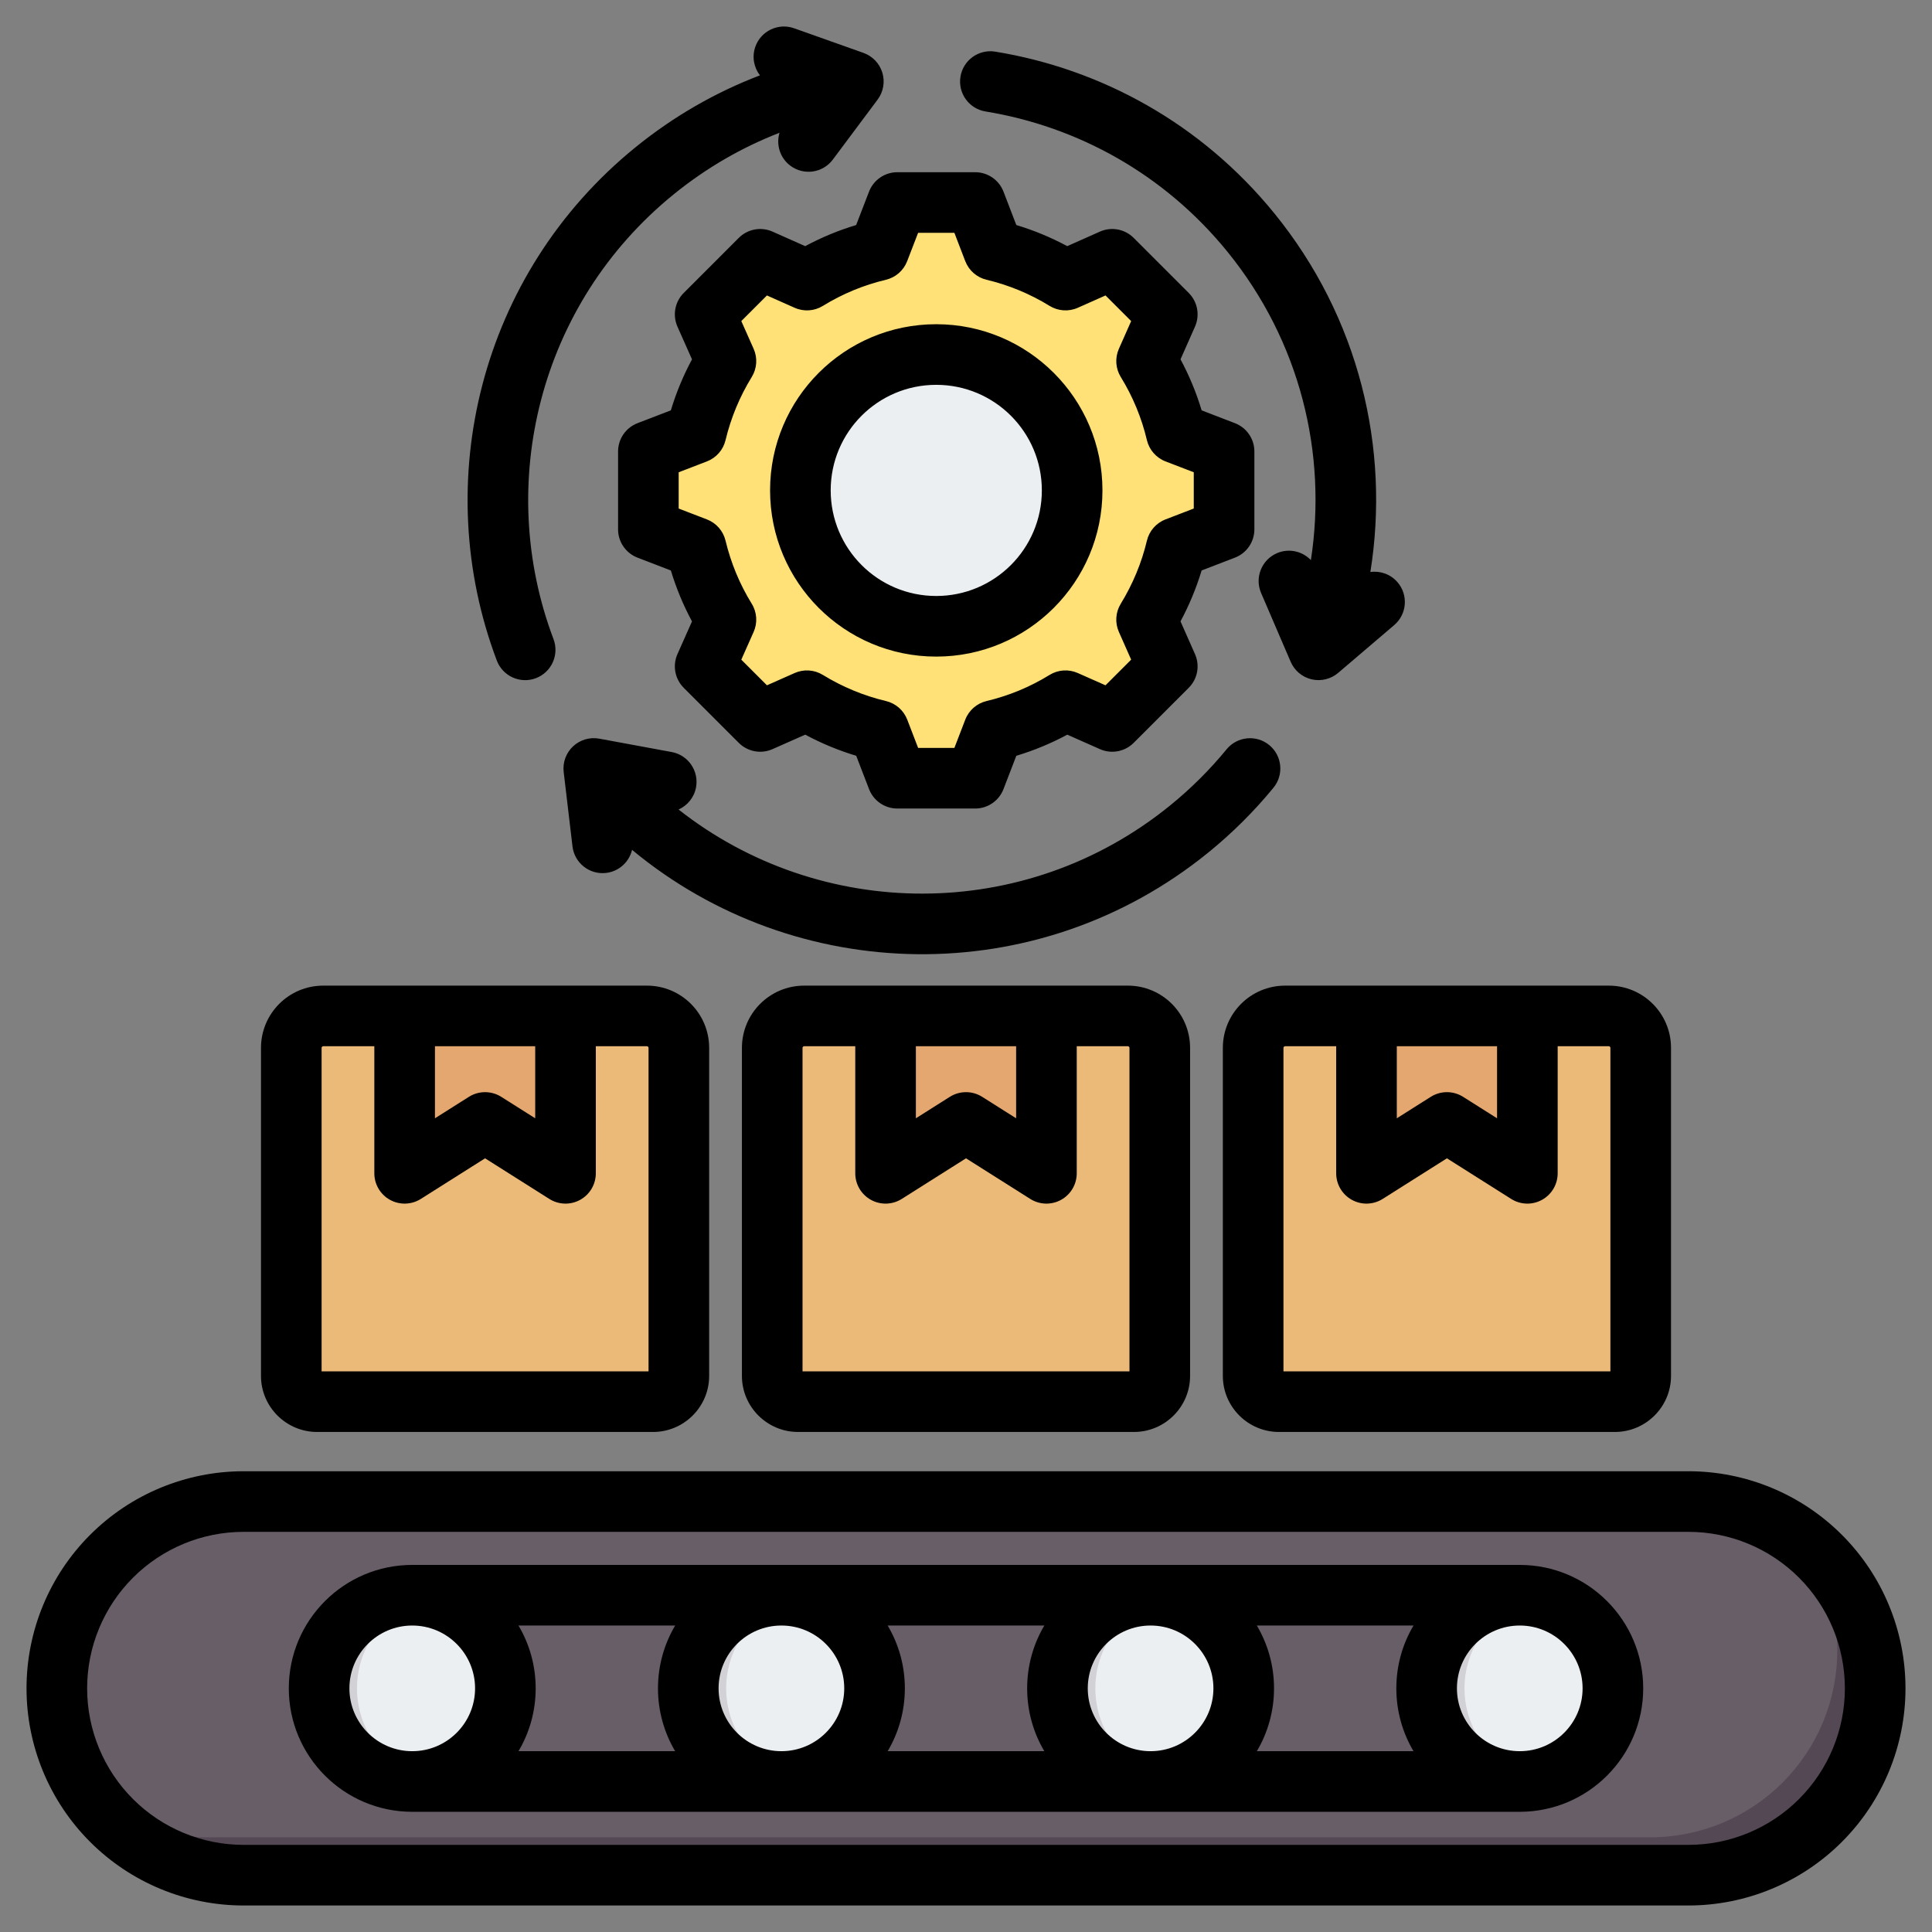 <svg clip-rule="evenodd" fill-rule="evenodd" stroke-linejoin="round" stroke-miterlimit="2" viewBox="0 0 510 510" xmlns="http://www.w3.org/2000/svg"><rect x="0" y="0" width="510" height="510" fill="#808080" stroke="none"/><g><g><g><path d="m64.314 396.371c-13.079 0-25.622 5.195-34.87 14.444-9.248 9.248-14.444 21.792-14.444 34.871 0 13.078 5.196 25.622 14.444 34.87 9.248 9.249 21.791 14.444 34.87 14.444h381.372c13.079 0 25.622-5.195 34.87-14.444 9.248-9.248 14.444-21.792 14.444-34.87 0-13.079-5.196-25.623-14.444-34.871-9.248-9.249-21.791-14.444-34.87-14.444z" fill="#685e68"/><path d="m24.804 475.196c8.471 6.328 18.811 9.804 29.51 9.804h381.372c13.079 0 25.622-5.195 34.87-14.444 9.248-9.248 14.444-21.792 14.444-34.87 0-10.699-3.477-21.04-9.804-29.511 1.885 1.408 3.677 2.956 5.36 4.64 9.248 9.248 14.444 21.792 14.444 34.871 0 13.078-5.196 25.622-14.444 34.87-9.248 9.249-21.791 14.444-34.87 14.444h-381.372c-13.079 0-25.622-5.195-34.87-14.444-1.683-1.683-3.232-3.475-4.64-5.36z" fill="#544854"/><path d="m401.179 421.101c13.569 0 24.585 11.016 24.585 24.585 0 13.568-11.016 24.584-24.585 24.584s-24.585-11.016-24.585-24.584c0-13.569 11.016-24.585 24.585-24.585zm-97.453 0c13.569 0 24.585 11.016 24.585 24.585 0 13.568-11.016 24.584-24.585 24.584-13.568 0-24.584-11.016-24.584-24.584 0-13.569 11.016-24.585 24.584-24.585zm-97.452 0c13.568 0 24.584 11.016 24.584 24.585 0 13.568-11.016 24.584-24.584 24.584-13.569 0-24.585-11.016-24.585-24.584 0-13.569 11.016-24.585 24.585-24.585zm-97.453 0c13.569 0 24.585 11.016 24.585 24.585 0 13.568-11.016 24.584-24.585 24.584s-24.585-11.016-24.585-24.584c0-13.569 11.016-24.585 24.585-24.585z" fill="#eceff1"/><path d="m406.179 469.76c-1.615.335-3.287.51-5 .51-13.569 0-24.585-11.016-24.585-24.584 0-13.569 11.016-24.585 24.585-24.585 1.713 0 3.385.175 5 .51-11.175 2.312-19.585 12.219-19.585 24.075 0 11.855 8.41 21.762 19.585 24.074zm-97.453 0c-1.614.335-3.287.51-5 .51-13.568 0-24.584-11.016-24.584-24.584 0-13.569 11.016-24.585 24.584-24.585 1.713 0 3.386.175 5 .51-11.174 2.312-19.584 12.219-19.584 24.075 0 11.855 8.41 21.762 19.584 24.074zm-97.452 0c-1.615.335-3.287.51-5 .51-13.569 0-24.585-11.016-24.585-24.584 0-13.569 11.016-24.585 24.585-24.585 1.713 0 3.385.175 5 .51-11.175 2.312-19.585 12.219-19.585 24.075 0 11.855 8.41 21.762 19.585 24.074zm-97.453 0c-1.615.335-3.287.51-5 .51-13.569 0-24.585-11.016-24.585-24.584 0-13.569 11.016-24.585 24.585-24.585 1.713 0 3.385.175 5 .51-11.175 2.312-19.585 12.219-19.585 24.075 0 11.855 8.41 21.762 19.585 24.074z" fill="#d1d1d6"/></g><g><path d="m76.898 276.616c0-4.657 3.775-8.433 8.432-8.433h85.435c4.657 0 8.433 3.776 8.433 8.433v86.599c0 3.739-3.064 6.787-6.82 6.787h-88.661c-3.756 0-6.819-3.048-6.819-6.787z" fill="#ecba78"/><g fill="#e3a76f"><path d="m163.753 268.183h7.012c4.657 0 8.433 3.776 8.433 8.433v86.599c0 3.739-3.064 6.787-6.82 6.787h-7.013c3.756 0 6.82-3.048 6.82-6.787v-86.599c0-4.657-3.775-8.433-8.432-8.433z"/><path d="m106.816 268.183h42.464v35.177c0 1.278-.695 2.454-1.815 3.071-1.119.617-2.485.575-3.565-.107-6.29-3.977-15.852-10.022-15.852-10.022s-9.562 6.045-15.852 10.021c-1.08.683-2.446.724-3.565.108-1.12-.617-1.815-1.793-1.815-3.071 0-11.641 0-35.177 0-35.177z"/></g></g><g><path d="m330.802 276.616c0-4.657 3.776-8.433 8.433-8.433h85.435c4.657 0 8.432 3.776 8.432 8.433v86.599c0 3.739-3.064 6.787-6.82 6.787h-88.66c-3.756 0-6.82-3.048-6.82-6.787z" fill="#ecba78"/><g fill="#e3a76f"><path d="m417.657 268.183h7.013c4.657 0 8.432 3.776 8.432 8.433v86.599c0 3.739-3.064 6.787-6.82 6.787h-7.012c3.756 0 6.82-3.048 6.82-6.787v-86.599c0-4.657-3.776-8.433-8.433-8.433z"/><path d="m360.721 268.183h42.464v35.177c0 1.278-.696 2.454-1.815 3.071s-2.485.575-3.565-.107c-6.291-3.977-15.853-10.022-15.853-10.022s-9.561 6.045-15.851 10.021c-1.08.683-2.446.724-3.566.108-1.119-.617-1.814-1.793-1.814-3.071 0-11.641 0-35.177 0-35.177z"/></g></g><g><path d="m203.85 276.616c0-4.657 3.775-8.433 8.432-8.433h85.436c4.657 0 8.432 3.776 8.432 8.433v86.599c0 3.739-3.064 6.787-6.82 6.787h-88.661c-3.756 0-6.819-3.048-6.819-6.787z" fill="#ecba78"/><g fill="#e3a76f"><path d="m290.705 268.183h7.013c4.657 0 8.432 3.776 8.432 8.433v86.599c0 3.739-3.064 6.787-6.82 6.787h-7.013c3.756 0 6.82-3.048 6.82-6.787v-86.599c0-4.657-3.775-8.433-8.432-8.433z"/><path d="m233.768 268.183h42.464v35.177c0 1.278-.695 2.454-1.814 3.071-1.12.617-2.486.575-3.566-.107-6.29-3.977-15.852-10.022-15.852-10.022s-9.562 6.045-15.852 10.021c-1.08.683-2.446.724-3.565.108-1.119-.617-1.815-1.793-1.815-3.071 0-11.641 0-35.177 0-35.177z"/></g></g><g><path d="m262.269 66.04c6.715 1.598 13.124 4.255 18.995 7.873l12.342-5.476 14.542 14.542-5.475 12.343c3.617 5.87 6.274 12.28 7.872 18.994l12.594 4.848v20.574l-12.594 4.847c-1.598 6.706-4.255 13.115-7.872 18.986l5.475 12.342-14.542 14.551-12.342-5.484c-5.871 3.617-12.28 6.283-18.995 7.881l-4.847 12.585h-20.574l-4.848-12.594c-6.705-1.598-13.114-4.255-18.985-7.872l-12.343 5.484-14.551-14.551 5.485-12.333c-3.618-5.88-6.284-12.289-7.882-18.995l-12.585-4.847v-20.574l12.585-4.848c1.598-6.714 4.264-13.124 7.882-18.994l-5.485-12.343 14.551-14.542 12.334 5.476c5.88-3.618 12.289-6.275 18.994-7.873l4.848-12.594h20.574z" fill="#ffe177"/><path d="m289.459 70.277 4.147-1.84 14.542 14.542-5.475 12.343c3.617 5.87 6.274 12.28 7.872 18.994l12.594 4.848v20.574l-12.594 4.847c-1.598 6.706-4.255 13.115-7.872 18.986l5.475 12.342-14.542 14.551-4.147-1.84 12.711-12.711-5.485-12.342c3.618-5.871 6.275-12.28 7.873-18.986l12.594-4.847v-20.574l-12.594-4.848c-1.598-6.714-4.255-13.124-7.873-18.994l5.485-12.343zm-90.627 0 1.84-1.84 12.334 5.476c-.871.484-1.733.987-2.576 1.517zm63.437-4.237c6.715 1.598 13.124 4.255 18.995 7.873l-3.402 1.517c-5.871-3.618-14.866-7.792-21.58-9.39l-4.847-12.594h5.987zm-49.254 118.94-12.343 5.484-1.84-1.84 11.598-5.152c.843.52 1.705 1.023 2.585 1.508zm68.249 0c-5.871 3.617-12.28 6.283-18.995 7.881l-4.847 12.585h-5.987l4.847-12.585c6.714-1.598 15.709-5.772 21.589-9.389z" fill="#ffd064"/><path d="m247.136 93.581c19.81 0 35.868 16.058 35.868 35.869 0 19.803-16.058 35.861-35.868 35.861-19.804 0-35.862-16.058-35.862-35.861 0-19.811 16.058-35.869 35.862-35.869z" fill="#eceff1"/><path d="m247.136 93.581c.816 0 1.624.029 2.433.087-18.674 1.246-33.442 16.787-33.442 35.782 0 18.987 14.768 34.528 33.442 35.781-.809.051-1.617.08-2.433.08-19.804 0-35.862-16.058-35.862-35.861 0-19.811 16.058-35.869 35.862-35.869z" fill="#d1d1d6"/></g></g><path d="m85.328 260.182h85.439c9.076 0 16.433 7.357 16.433 16.432v86.604c0 8.134-6.648 14.786-14.82 14.786h-88.665c-8.173 0-14.82-6.651-14.82-14.786v-86.604c0-9.075 7.357-16.432 16.433-16.432zm13.487 15.999h-13.487c-.239 0-.433.194-.433.433v85.391h86.305v-85.391c0-.239-.194-.433-.433-.433h-13.486v33.544c0 2.915-1.586 5.6-4.14 7.007s-5.671 1.313-8.135-.245c0 0-16.958-10.721-16.958-10.721l-16.958 10.721c-2.464 1.558-5.581 1.652-8.135.245s-4.14-4.092-4.14-7.007zm42.466 0h-26.466v19.022l8.958-5.663c2.611-1.651 5.939-1.651 8.549 0 0 0 8.959 5.663 8.959 5.663zm70.999-15.999h85.44c9.075 0 16.432 7.357 16.432 16.432v86.604c0 8.134-6.647 14.786-14.82 14.786h-88.665c-8.173 0-14.819-6.651-14.819-14.786v-86.604c0-9.075 7.357-16.432 16.432-16.432zm13.487 15.999h-13.487c-.239 0-.433.194-.433.433v85.391h86.306v-85.391c0-.239-.194-.433-.433-.433h-13.487v33.544c0 2.915-1.586 5.6-4.14 7.007-2.553 1.407-5.67 1.313-8.135-.245 0 0-16.958-10.721-16.958-10.721l-16.958 10.721c-2.464 1.558-5.581 1.652-8.135.245-2.553-1.407-4.14-4.092-4.14-7.007zm42.466 0h-26.466v19.022l8.958-5.663c2.611-1.651 5.939-1.651 8.55 0 0 0 8.958 5.663 8.958 5.663zm71-15.999h85.439c9.076 0 16.433 7.357 16.433 16.432v86.604c0 8.134-6.648 14.786-14.82 14.786h-88.666c-8.172 0-14.819-6.651-14.819-14.786v-86.604c0-9.075 7.357-16.432 16.433-16.432zm13.487 15.999h-13.487c-.239 0-.433.194-.433.433v85.391h86.305v-85.391c0-.239-.194-.433-.433-.433h-13.486v33.544c0 2.915-1.587 5.6-4.14 7.007-2.554 1.407-5.671 1.313-8.135-.245 0 0-16.959-10.721-16.959-10.721l-16.957 10.721c-2.465 1.558-5.582 1.652-8.135.245-2.554-1.407-4.14-4.092-4.14-7.007zm42.466 0h-26.466v19.022l8.957-5.663c2.611-1.651 5.939-1.651 8.55 0 0 0 8.959 5.663 8.959 5.663zm50.5 112.19c15.201 0 29.779 6.039 40.527 16.787 10.749 10.749 16.787 25.327 16.787 40.528s-6.038 29.779-16.787 40.528c-10.748 10.748-25.326 16.787-40.527 16.787h-381.372c-15.201 0-29.779-6.039-40.527-16.787-10.749-10.749-16.787-25.327-16.787-40.528s6.038-29.779 16.787-40.528c10.748-10.748 25.326-16.787 40.527-16.787zm0 16h-381.372c-10.957 0-21.466 4.353-29.213 12.101-7.748 7.748-12.101 18.257-12.101 29.214s4.353 21.466 12.101 29.214c7.747 7.748 18.256 12.101 29.213 12.101h381.372c10.957 0 21.466-4.353 29.213-12.101 7.748-7.748 12.101-18.257 12.101-29.214s-4.353-21.466-12.101-29.214c-7.747-7.748-18.256-12.101-29.213-12.101zm-336.865 73.9c-17.984 0-32.585-14.601-32.585-32.585s14.601-32.585 32.585-32.585h292.358c17.984 0 32.585 14.601 32.585 32.585s-14.601 32.585-32.585 32.585zm0-49.17c-9.153 0-16.585 7.432-16.585 16.585s7.432 16.585 16.585 16.585 16.585-7.432 16.585-16.585-7.432-16.585-16.585-16.585zm69.404 0h-41.356c2.882 4.86 4.537 10.531 4.537 16.585s-1.655 11.725-4.537 16.585h41.356c-2.881-4.86-4.536-10.531-4.536-16.585s1.655-11.725 4.536-16.585zm97.453 0h-41.356c2.882 4.86 4.536 10.531 4.536 16.585s-1.654 11.725-4.536 16.585h41.356c-2.882-4.86-4.536-10.531-4.536-16.585s1.654-11.725 4.536-16.585zm97.453 0h-41.356c2.881 4.86 4.536 10.531 4.536 16.585s-1.655 11.725-4.536 16.585h41.356c-2.882-4.86-4.537-10.531-4.537-16.585s1.655-11.725 4.537-16.585zm28.048 33.17c9.153 0 16.585-7.432 16.585-16.585s-7.432-16.585-16.585-16.585-16.585 7.432-16.585 16.585 7.432 16.585 16.585 16.585zm-194.905 0c9.153 0 16.584-7.432 16.584-16.585s-7.431-16.585-16.584-16.585c-9.154 0-16.585 7.432-16.585 16.585s7.431 16.585 16.585 16.585zm97.452 0c9.154 0 16.585-7.432 16.585-16.585s-7.431-16.585-16.585-16.585c-9.153 0-16.584 7.432-16.584 16.585s7.431 16.585 16.584 16.585zm-103.121-442.377c-1.605-2.081-2.155-4.91-1.211-7.569 1.477-4.161 6.054-6.34 10.215-4.864l18.326 6.504c2.395.85 4.244 2.787 4.981 5.219s.275 5.07-1.245 7.106l-11.827 15.842c-2.641 3.538-7.658 4.266-11.196 1.625-2.765-2.064-3.814-5.579-2.88-8.705-9.865 3.828-19.308 9.241-27.962 16.275-35.642 28.966-47.089 76.663-31.692 117.388 1.561 4.13-.524 8.751-4.654 10.312-4.13 1.562-8.751-.524-10.312-4.654-17.767-46.995-4.562-102.036 36.567-135.462 10.168-8.264 21.281-14.588 32.89-19.017zm-21.48 193.8c37.342 29.403 91.337 30.154 129.766-1.078 5.558-4.517 10.527-9.489 14.899-14.82 2.801-3.414 7.845-3.912 11.259-1.112s3.912 7.845 1.112 11.259c-5.041 6.147-10.77 11.881-17.179 17.09-45.173 36.712-108.981 35.125-152.134-.689-.757 3.17-3.421 5.686-6.845 6.09-4.384.519-8.365-2.62-8.883-7.005l-2.321-19.632c-.299-2.524.62-5.039 2.474-6.777s4.424-2.491 6.923-2.03l19.123 3.531c4.342.802 7.216 4.978 6.415 9.32-.497 2.689-2.287 4.814-4.609 5.853zm182.62-62.699c2.615-.362 5.354.576 7.192 2.731 2.865 3.359 2.464 8.413-.895 11.278l-14.796 12.62c-1.934 1.649-4.536 2.281-7.01 1.704-2.475-.578-4.528-2.297-5.532-4.632l-7.806-18.163c-1.743-4.056.135-8.765 4.191-10.508 3.158-1.358 6.711-.52 8.953 1.831 4.326-28.02-2.759-57.692-22.048-81.427-16.7-20.547-39.625-33.046-63.85-37.004-4.358-.712-7.317-4.828-6.605-9.186.712-4.357 4.828-7.317 9.185-6.605 27.957 4.568 54.414 18.992 73.686 42.704 22.419 27.585 30.554 62.119 25.335 94.657zm-93.461-91.587c4.655 1.401 9.154 3.266 13.44 5.569l8.625-3.835c3.025-1.345 6.566-.688 8.907 1.653l14.535 14.535c2.338 2.338 2.997 5.873 1.657 8.896 0 0-3.822 8.63-3.822 8.629 2.307 4.293 4.174 8.801 5.577 13.472l8.794 3.384c3.089 1.189 5.127 4.157 5.127 7.466v20.56c0 3.309-2.038 6.277-5.127 7.466 0 0-8.799 3.386-8.799 3.386-1.405 4.655-3.277 9.155-5.575 13.441l3.825 8.637c1.34 3.023.681 6.559-1.657 8.897l-14.535 14.534c-2.338 2.338-5.873 2.997-8.896 1.658 0 0-8.626-3.821-8.625-3.821-4.284 2.305-8.793 4.171-13.454 5.573l-3.386 8.797c-1.188 3.088-4.156 5.126-7.466 5.126h-20.559c-3.31 0-6.277-2.038-7.466-5.126 0 0-3.385-8.796-3.385-8.796-4.668-1.406-9.174-3.279-13.463-5.579l-8.637 3.826c-3.023 1.339-6.559.68-8.897-1.658l-14.534-14.534c-2.341-2.341-2.998-5.882-1.653-8.907 0 0 3.833-8.621 3.833-8.621-2.303-4.28-4.169-8.787-5.579-13.443l-8.808-3.39c-3.088-1.189-5.126-4.157-5.126-7.466v-20.56c0-3.309 2.038-6.277 5.126-7.466 0 0 8.805-3.388 8.805-3.388 1.411-4.667 3.278-9.172 5.584-13.461l-3.835-8.625c-1.345-3.025-.688-6.566 1.653-8.907l14.534-14.535c2.341-2.341 5.882-2.998 8.907-1.653 0 0 8.626 3.835 8.625 3.836 4.289-2.305 8.791-4.171 13.448-5.572l3.404-8.824c1.191-3.085 4.157-5.12 7.464-5.12h20.559c3.311 0 6.28 2.04 7.468 5.131zm-13.478 9.533s-2.873-7.479-2.873-7.479h-9.575l-2.89 7.489c-.949 2.46-3.049 4.294-5.614 4.903-5.879 1.398-11.485 3.72-16.638 6.896-2.248 1.385-5.035 1.571-7.448.499l-7.318-3.254-6.763 6.763 3.254 7.318c1.073 2.413.886 5.199-.499 7.447-3.179 5.159-5.503 10.773-6.92 16.677-.614 2.559-2.449 4.653-4.906 5.599l-7.461 2.872v9.573l7.461 2.871c2.455.945 4.289 3.037 4.905 5.594 1.416 5.883 3.737 11.512 6.914 16.651 1.391 2.249 1.581 5.041.506 7.458 0 0-3.254 7.318-3.254 7.318s6.769 6.769 6.769 6.769l7.323-3.244c2.404-1.065 5.177-.881 7.419.493 5.158 3.16 10.769 5.506 16.672 6.905 2.569.608 4.673 2.446 5.621 4.911l2.872 7.461h9.573l2.872-7.461c.948-2.463 3.049-4.3 5.616-4.91 5.875-1.396 11.497-3.716 16.628-6.889 2.246-1.389 5.033-1.58 7.448-.51l7.323 3.244s6.774-6.775 6.774-6.775l-3.244-7.323c-1.064-2.404-.88-5.177.493-7.419 3.161-5.159 5.508-10.771 6.906-16.656.61-2.567 2.447-4.669 4.91-5.617l7.462-2.871v-9.573l-7.462-2.872c-2.464-.949-4.302-3.052-4.911-5.622-1.397-5.896-3.719-11.502-6.894-16.654-1.383-2.244-1.571-5.026-.504-7.437l3.244-7.323-6.769-6.768-7.318 3.254c-2.413 1.072-5.199.886-7.447-.499-5.153-3.176-10.76-5.498-16.639-6.896-2.568-.61-4.671-2.449-5.618-4.913zm-7.667 16.646c24.233 0 43.881 19.627 43.881 43.86 0 24.231-19.649 43.88-43.881 43.88-24.233 0-43.859-19.647-43.859-43.88 0-24.235 19.625-43.86 43.859-43.86zm0 16c-15.393 0-27.859 12.466-27.859 27.86 0 15.395 12.464 27.88 27.859 27.88 15.396 0 27.881-12.484 27.881-27.88 0-15.395-12.486-27.86-27.881-27.86z"/></g></svg>